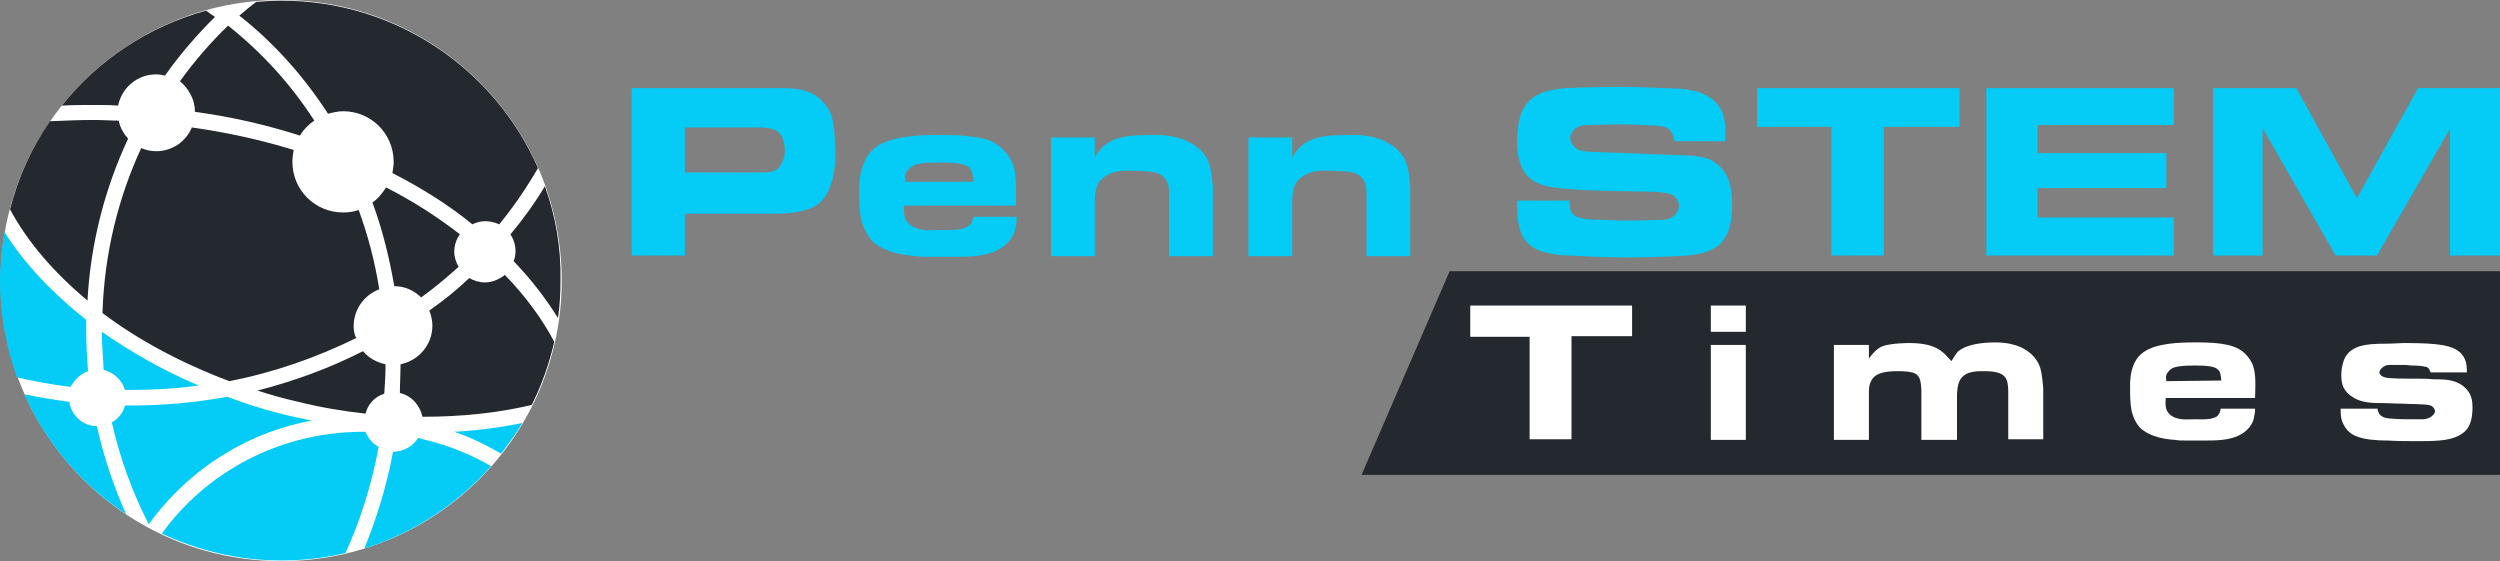 <?xml version="1.0" encoding="UTF-8" standalone="no"?>
<svg
   xmlns:dc="http://purl.org/dc/elements/1.1/"
   xmlns:cc="http://creativecommons.org/ns#"
   xmlns:rdf="http://www.w3.org/1999/02/22-rdf-syntax-ns#"
   xmlns:svg="http://www.w3.org/2000/svg"
   xmlns="http://www.w3.org/2000/svg"
   version="1.1"
   id="Layer_1"
   x="0px"
   y="0px"
   viewBox="-105 284 400.1 89.8"
   xml:space="preserve"
   width="400.1"
   height="89.8"><rect x="-105" y="284" width="400.1" height="89.8" fill="#808080" stroke="none"/><defs
   id="defs53" />
<style
   type="text/css"
   id="style2">
	.st0{fill:#04CCF6;}
	.st1{fill:#23292E;}
	.st2{fill:#FFFFFF;}
	.st3{fill:#DD0553;}
</style>
<g
   id="g48"
   transform="translate(0.1,-67.6)">
	<g
   id="XMLID_2756_">
		<g
   id="XMLID_2765_">
			<g
   id="XMLID_2747_">
				<g
   id="g12">
					<path
   id="XMLID_178_"
   class="st0"
   d="m 18.5,365.7 c 0.8,0 1.5,0 2.2,0 3.5,0.1 4.9,1.1 6,2.3 1.6,1.8 1.7,3.7 1.8,6 0,0.7 0.1,1.3 0.1,2 0,0.3 0.2,5.9 -2.7,8.2 -2,1.5 -5.2,1.6 -7.5,1.6 H 4.5 v 6.7 H -4 v -26.8 z m -14,6.4 v 7.1 h 12 c 1.6,0 2.8,0 3.5,-1.5 0.2,-0.4 0.5,-1 0.5,-2 0,-0.1 0,-2 -0.9,-2.8 C 19,372.2 18,372.1 16.9,372 H 4.5 Z" />
					<path
   id="XMLID_175_"
   class="st0"
   d="m 39.6,384.5 c -0.1,1.5 0,2.5 1.3,3.3 1.5,0.9 3.1,0.6 4.7,0.6 1.2,0 2.5,0.1 3.6,-0.3 0.5,-0.2 0.8,-0.4 1,-0.6 0.2,-0.2 0.3,-0.5 0.5,-1.2 h 6.9 c 0,0.4 0,0.8 -0.1,1.3 -0.1,0.7 -0.3,1.9 -1.6,3.1 -2.2,1.9 -5.1,2 -8.1,2 h -4.1 c -0.7,0 -1.4,0 -2.2,-0.1 -2.2,-0.2 -4.7,-0.6 -6.5,-2 -0.4,-0.3 -1,-0.8 -1.5,-1.9 -0.8,-1.4 -1.1,-2.9 -1.1,-6.1 0,-0.5 0,-0.9 0,-1.4 0.2,-3.3 1.4,-5.1 2.6,-6 2.5,-1.9 7.4,-2 10.2,-2 1.8,0 3.6,0 5.4,0.3 2.7,0.3 3.7,1 4.7,1.9 0.3,0.3 1,1 1.5,2 0.8,1.7 0.7,3.5 0.7,7.1 z m 11.1,-3.8 c -0.1,-1.4 -0.3,-1.9 -0.7,-2.3 -0.6,-0.6 -2.4,-0.8 -4.3,-0.8 -1,0 -2,0 -3,0.1 -0.9,0.1 -1.8,0.3 -2.4,1 -0.6,0.6 -0.6,1.2 -0.5,2 z" />
					<path
   id="XMLID_173_"
   class="st0"
   d="m 70.1,373.5 v 3.4 c 0.1,-0.3 0.3,-0.6 0.5,-0.9 0.3,-0.4 0.8,-1.1 1.9,-1.7 1.6,-0.9 3.4,-1.1 7.1,-1.1 0.9,0 4.2,-0.1 6.8,1.9 0.7,0.5 1.4,1.3 1.7,2 0.5,1 0.7,2 0.9,4.4 v 11.1 H 82 V 383 c 0,-0.1 0,-1.1 -0.1,-1.7 -0.5,-1.9 -2.1,-2.1 -2.7,-2.2 -0.5,-0.1 -3.4,-0.2 -3.8,-0.2 -0.8,0 -1.3,0.1 -1.6,0.1 -0.5,0.1 -2.6,0.6 -3.3,2.3 -0.3,0.7 -0.4,1.4 -0.4,3 v 8.3 h -7 v -19 h 7 z" />
					<path
   id="XMLID_171_"
   class="st0"
   d="m 101.7,373.5 v 3.4 c 0.1,-0.3 0.3,-0.6 0.5,-0.9 0.3,-0.4 0.8,-1.1 1.9,-1.7 1.6,-0.9 3.4,-1.1 7.1,-1.1 0.9,0 4.2,-0.1 6.8,1.9 0.7,0.5 1.4,1.3 1.7,2 0.5,1 0.7,2 0.9,4.4 v 11.1 h -7 V 383 c 0,-0.1 0,-1.1 -0.1,-1.7 -0.5,-1.9 -2.1,-2.1 -2.7,-2.2 -0.5,-0.1 -3.4,-0.2 -3.8,-0.2 -0.8,0 -1.3,0.1 -1.6,0.1 -0.5,0.1 -2.6,0.6 -3.3,2.3 -0.3,0.7 -0.4,1.4 -0.4,3 v 8.3 h -7 v -19 h 7 z" />
					<path
   id="XMLID_169_"
   class="st0"
   d="m 146.1,383.7 c 0,0.6 0,1.1 0.2,1.6 0.3,0.9 1.1,1.2 2.8,1.4 1.7,0.1 3.4,0.1 5.1,0.2 1.8,0 3.6,0 5.5,-0.1 0.3,0 1.4,0.1 2.3,-0.2 0.8,-0.3 1.6,-1.1 1.6,-2 0,-0.2 0,-0.7 -0.4,-1.2 -0.6,-0.9 -1.5,-0.9 -3.4,-1.1 -4,-0.1 -7.9,-0.1 -11.8,-0.3 -1.3,-0.1 -2.5,-0.2 -3.8,-0.3 -0.4,-0.1 -0.8,-0.1 -1.2,-0.2 -0.5,-0.1 -2.4,-0.4 -3.7,-1.8 -0.8,-0.9 -1.6,-2.5 -1.6,-5.3 0,-0.2 0,-3.1 0.7,-4.8 0.3,-0.6 0.6,-1.2 1.1,-1.7 1.6,-1.7 3.6,-1.9 5.8,-2.2 2.9,-0.1 5.9,-0.2 8.8,-0.2 3.2,0 6.5,0.2 9.7,0.3 l 1.5,0.2 c 0.6,0.1 2.4,0.4 3.9,1.7 1.9,1.7 1.9,4.1 1.8,6.5 h -8.1 c -0.5,-2 -0.9,-2.3 -3,-2.5 -2,-0.1 -4,-0.2 -6,-0.2 -1.6,0 -3.1,0.1 -4.6,0.1 -1,0 -2,0.1 -2.6,0.9 -0.1,0.1 -0.5,0.6 -0.5,1.2 0,0.6 0.3,1 0.5,1.2 0.7,0.9 1.6,0.9 2.7,1 l 16.1,0.6 c 2.2,0.2 3,0.5 4,1.2 1.4,1 2.6,2.7 2.6,6.6 0,3 -0.5,4.5 -1.4,5.7 -0.3,0.5 -0.6,0.8 -1.1,1.1 -1.3,0.9 -2.9,1.2 -4.6,1.4 -3.3,0.2 -6.6,0.3 -9.9,0.3 -3.6,0 -7.1,-0.2 -10.8,-0.4 -1.8,-0.3 -3.8,-0.6 -5.1,-2.1 -1.5,-1.6 -1.5,-4.6 -1.5,-6.6 z" />
					<path
   id="XMLID_167_"
   class="st0"
   d="m 208.5,365.7 v 6.2 h -12.1 v 20.6 H 188 v -20.6 h -11.9 v -6.2 z" />
					<path
   id="XMLID_165_"
   class="st0"
   d="m 242.8,365.7 v 5.9 H 221 v 4.5 h 20.6 v 5.6 H 221 v 4.7 h 21.8 v 6.1 h -30 v -26.8 z" />
					<path
   id="XMLID_163_"
   class="st0"
   d="m 262.4,365.7 9.7,17.6 9.8,-17.6 H 295 v 26.8 h -8 v -20.3 l -11.7,20.3 h -6.6 L 257,372.1 v 20.4 h -7.9 v -26.8 z" />
				</g>
			</g>
			<g
   id="XMLID_2746_">
				<polygon
   id="XMLID_2657_"
   class="st1"
   points="295,395 126.9,395 112.8,427.6 295,427.6 " />
				<g
   id="XMLID_2748_">
					<g
   id="g21">
						<path
   id="XMLID_118_"
   class="st2"
   d="m 156.1,400.5 v 4.9 h -9.7 v 16.5 h -6.7 v -16.4 h -9.5 v -5 z" />
						<path
   id="XMLID_115_"
   class="st2"
   d="M 174.3,406.8 V 422 h -5.6 v -15.2 z m 0,-6.3 v 4.2 h -5.6 v -4.2 z" />
						<path
   id="XMLID_113_"
   class="st2"
   d="m 193.9,409.1 c 0.7,-0.9 1.3,-1.7 2.3,-2.1 1.4,-0.5 4.2,-0.5 4.2,-0.5 4.3,0 5.4,1.3 6.8,2.9 0.5,-0.8 0.7,-1.1 1,-1.5 1,-0.9 3,-1.5 6,-1.5 0.4,0 1.6,0 2.7,0.3 1.8,0.4 3.5,1.5 4.3,3.2 0.4,0.9 0.5,1.7 0.7,3.8 v 8.2 h -5.6 v -7.6 c 0,-0.2 0,-1.4 -0.3,-2 -0.4,-0.9 -1.5,-1.3 -3.5,-1.3 -1.1,0 -2.4,0 -3.3,0.7 -0.9,0.7 -1,1.7 -1.1,2.9 v 7.4 h -5.7 v -8.1 c -0.1,-1.5 -0.3,-2 -0.8,-2.4 -0.7,-0.5 -2.3,-0.5 -3.1,-0.5 -2.4,0 -3.6,0.5 -4.1,1.5 -0.3,0.5 -0.4,1.1 -0.4,1.7 v 7.8 h -5.6 v -15.2 h 5.6 v 2.3 z" />
						<path
   id="XMLID_110_"
   class="st2"
   d="m 241.5,415.5 c -0.1,1.2 0,2 1,2.7 1.2,0.7 2.5,0.5 3.7,0.5 0.9,0 2,0.1 2.9,-0.2 0.4,-0.1 0.7,-0.3 0.8,-0.5 0.2,-0.2 0.3,-0.4 0.4,-1 h 5.5 c 0,0.3 0,0.7 -0.1,1 -0.1,0.6 -0.2,1.5 -1.3,2.5 -1.7,1.5 -4.1,1.6 -6.4,1.6 h -3.3 c -0.6,0 -1.1,0 -1.7,-0.1 -1.7,-0.1 -3.8,-0.5 -5.2,-1.6 -0.3,-0.2 -0.8,-0.7 -1.2,-1.5 -0.6,-1.2 -0.8,-2.3 -0.8,-4.9 0,-0.4 0,-0.8 0,-1.2 0.1,-2.7 1.1,-4.1 2.1,-4.8 2,-1.5 5.9,-1.6 8.1,-1.6 1.4,0 2.9,0 4.3,0.2 2.1,0.3 3,0.8 3.8,1.5 0.2,0.2 0.8,0.8 1.2,1.6 0.6,1.3 0.6,2.8 0.5,5.6 h -14.3 z m 8.9,-3 c -0.1,-1.1 -0.2,-1.5 -0.6,-1.8 -0.5,-0.5 -1.9,-0.6 -3.5,-0.6 -0.8,0 -1.6,0 -2.4,0.1 -0.8,0.1 -1.4,0.2 -1.9,0.8 -0.5,0.5 -0.5,0.9 -0.4,1.6 z" />
						<path
   id="XMLID_108_"
   class="st2"
   d="m 282.3,418.7 c 0.5,0 0.8,0 1.3,-0.2 0.5,-0.2 1,-0.7 1,-1.1 0,-0.2 -0.2,-0.7 -0.7,-0.9 -0.8,-0.3 -3.6,-0.2 -4.4,-0.3 -1.3,0 -2.6,-0.1 -4,-0.1 -1.5,0 -3.1,-0.2 -4.3,-1.1 -0.5,-0.3 -0.9,-0.8 -1.2,-1.3 -0.2,-0.4 -0.4,-1 -0.4,-2 0,-0.2 0,-1 0.2,-1.7 0.2,-0.9 0.6,-2.3 2.8,-3 1.1,-0.3 2.1,-0.4 4.4,-0.4 0.9,0 1.9,-0.1 2.8,-0.1 2.8,0 4.5,0.1 5.8,0.3 1.8,0.3 2.6,0.8 3.1,1.3 0.9,0.9 1,1.9 1,3.1 h -5.8 c -0.2,-0.5 -0.3,-0.8 -0.8,-0.9 -0.4,-0.1 -1.1,-0.2 -2,-0.2 -0.5,0 -1,-0.1 -1.5,-0.1 -0.6,0 -1.1,0 -1.7,0 -0.7,0 -0.9,0 -1.2,0.1 -0.5,0.2 -1,0.7 -1,1.1 0,0.5 0.8,0.8 0.9,0.8 0.7,0.2 2.9,0.2 5,0.2 0.9,0 1.8,0 2.7,0.1 1.7,0 3.3,0 4.7,1 0.5,0.4 0.9,0.8 1.2,1.4 0.2,0.4 0.4,1 0.4,2.1 0,0.4 0,2.1 -0.7,3.2 -0.6,1 -2,1.9 -4.6,2.1 -1.2,0.1 -2.3,0.1 -3.5,0.1 -1.6,0 -3.2,0 -4.8,-0.1 -0.4,0 -2.2,0 -3.7,-0.3 -1.4,-0.3 -2.6,-0.8 -3.3,-2.2 -0.5,-0.9 -0.5,-1.7 -0.5,-2.6 h 5.9 c 0,0.2 0.1,0.5 0.2,0.7 0.3,0.6 1.1,0.8 1.2,0.8 0.4,0.1 2.1,0.2 3.6,0.2 z" />
					</g>
				</g>
			</g>
		</g>
	</g>
	<g
   id="XMLID_61_">
		<circle
   id="XMLID_81_"
   class="st2"
   cx="-60.1"
   cy="396.5"
   r="44.9" />
		<path
   id="XMLID_80_"
   class="st3"
   d="m -68.8,352.5 c 0,0 0,0 0,0 0,0 0,0 0,0 0,0 0,0 0,0 z" />
		<g
   id="XMLID_70_">
			<path
   id="XMLID_79_"
   class="st1"
   d="m -50.2,369.4 c 4.5,0 8.1,3.6 8.1,8.1 0,0.6 -0.1,1.2 -0.2,1.8 4.7,2.4 9,5.1 12.8,8.2 0.6,-0.3 1.3,-0.5 2.1,-0.5 0.8,0 1.5,0.2 2.2,0.5 2.3,-2.8 4.4,-5.9 6.2,-9 -6.9,-15.8 -22.7,-26.8 -41.1,-26.8 -1.3,0 -2.7,0.1 -4,0.2 -0.9,0.7 -1.8,1.4 -2.7,2.2 5.5,4.3 10.3,9.7 14.2,15.7 0.8,-0.2 1.6,-0.4 2.4,-0.4 z" />
			<path
   id="XMLID_78_"
   class="st1"
   d="m -73.9,369.5 c 5.9,0.8 11.5,2.1 16.8,3.8 0.6,-1 1.4,-1.8 2.3,-2.4 -3.8,-5.9 -8.5,-11 -13.8,-15.2 -2.8,2.7 -5.4,5.7 -7.7,8.9 1.4,1.2 2.4,2.9 2.4,4.9 z" />
			<path
   id="XMLID_77_"
   class="st1"
   d="m -95.2,368.5 c 1.7,-0.1 3.4,-0.1 5.1,-0.1 1.3,0 2.6,0 3.9,0.1 0.6,-2.9 3.1,-5 6.1,-5 0.5,0 1,0.1 1.4,0.2 2.4,-3.4 5.1,-6.5 8,-9.4 -0.5,-0.3 -0.9,-0.6 -1.4,-1 -9.2,2.5 -17.3,7.9 -23.1,15.2 z" />
			<path
   id="XMLID_76_"
   class="st1"
   d="m -84.6,373.8 c -0.7,-0.8 -1.3,-1.8 -1.5,-2.9 -1.3,0 -2.6,-0.1 -3.9,-0.1 -2.4,0 -4.7,0.1 -7.1,0.2 -2.9,4.2 -5.1,9 -6.4,14.1 2.8,5.2 7,10.1 12.4,14.6 0.5,-9.2 2.8,-18 6.5,-25.9 z" />
			<path
   id="XMLID_75_"
   class="st1"
   d="m -48.5,403.8 c 0,-2.7 1.7,-5 4.1,-5.9 -0.7,-4.4 -1.8,-8.6 -3.3,-12.7 -0.8,0.3 -1.6,0.4 -2.5,0.4 -4.5,0 -8.1,-3.6 -8.1,-8.1 0,-0.7 0.1,-1.3 0.2,-1.9 -5.2,-1.6 -10.6,-2.8 -16.3,-3.6 -0.9,2.2 -3.1,3.8 -5.7,3.8 -0.9,0 -1.7,-0.2 -2.4,-0.5 -3.7,8 -5.9,16.9 -6.2,26.4 5.7,4.3 12.6,8 20.3,10.9 7.2,-1.4 14,-3.8 20.3,-6.9 -0.3,-0.6 -0.4,-1.3 -0.4,-1.9 z" />
			<path
   id="XMLID_74_"
   class="st1"
   d="m -32.4,391.9 c 0,-1 0.3,-2 0.9,-2.8 -3.6,-2.8 -7.5,-5.3 -11.8,-7.5 -0.6,0.9 -1.3,1.8 -2.2,2.4 1.6,4.3 2.7,8.8 3.5,13.4 1.7,0 3.2,0.7 4.3,1.8 2.1,-1.5 4.1,-3.2 6,-4.9 -0.4,-0.7 -0.7,-1.5 -0.7,-2.4 z" />
			<path
   id="XMLID_73_"
   class="st1"
   d="m -17.9,381.4 c -1.6,2.7 -3.5,5.3 -5.5,7.7 0.5,0.8 0.8,1.7 0.8,2.7 0,0.6 -0.1,1.1 -0.3,1.6 2.8,2.9 5.1,5.9 7.1,9.1 0.3,-2 0.4,-4 0.4,-6.1 0.1,-5.2 -0.8,-10.3 -2.5,-15 z" />
			<path
   id="XMLID_72_"
   class="st1"
   d="m -24.3,395.6 c -0.9,0.7 -2,1.2 -3.2,1.2 -0.9,0 -1.8,-0.3 -2.5,-0.7 -2,1.9 -4.1,3.6 -6.4,5.2 0.3,0.7 0.5,1.6 0.5,2.4 0,3.1 -2.2,5.6 -5.1,6.2 0,0 0,0 0,0.1 0,1.5 -0.1,3 -0.1,4.5 1.8,0.4 3.2,1.9 3.6,3.8 6.2,0 12.1,-0.6 17.5,-1.9 1.6,-3.2 2.8,-6.6 3.6,-10.1 -2,-3.8 -4.7,-7.4 -7.9,-10.7 z" />
			<path
   id="XMLID_71_"
   class="st1"
   d="m -43.6,414.6 c 0.1,-1.5 0.2,-3 0.2,-4.6 0,0 0,0 0,-0.1 -1.4,-0.3 -2.7,-1 -3.6,-2.1 -5.3,2.7 -11,4.8 -16.9,6.3 2.1,0.7 4.3,1.3 6.5,1.8 3.6,0.9 7.2,1.5 10.8,1.9 0.4,-1.6 1.5,-2.7 3,-3.2 z" />
		</g>
		<g
   id="XMLID_62_">
			<path
   id="XMLID_69_"
   class="st0"
   d="m -24.9,424.2 c 1.2,-1.6 2.4,-3.2 3.4,-4.9 -3.5,0.7 -7.1,1.2 -10.9,1.4 2.6,0.9 5.1,2.1 7.5,3.5 z" />
			<path
   id="XMLID_68_"
   class="st0"
   d="m -38.2,421.7 c -0.8,1.3 -2.3,2.2 -4,2.2 0,0 0,0 0,0 -1,5.4 -2.6,10.6 -4.6,15.5 7.9,-2.5 14.9,-7.1 20.3,-13.2 -3.3,-1.9 -7,-3.4 -10.9,-4.3 -0.3,-0.1 -0.5,-0.2 -0.8,-0.2 z" />
			<path
   id="XMLID_67_"
   class="st0"
   d="m -46.6,420.7 c -0.1,0 -0.3,0 -0.4,0 -7.2,0 -14.3,1.9 -20.5,5.6 -4.7,2.8 -8.7,6.5 -11.7,10.7 5.8,2.7 12.3,4.3 19.1,4.3 3.5,0 7,-0.4 10.3,-1.2 2.4,-5.3 4.2,-11 5.3,-17 -1,-0.5 -1.7,-1.4 -2.1,-2.4 z" />
			<path
   id="XMLID_66_"
   class="st0"
   d="m -68.7,415.1 c -5,0.9 -10.1,1.4 -15.4,1.4 -0.3,0 -0.7,0 -1,0 -0.3,1.2 -1.1,2.1 -2.1,2.7 1.3,5.8 3.3,11.2 5.9,16.3 3.3,-4.5 7.4,-8.4 12.4,-11.4 4.3,-2.6 8.9,-4.3 13.7,-5.2 -1,-0.2 -1.9,-0.4 -2.9,-0.6 -3.6,-0.8 -7.2,-1.9 -10.6,-3.2 z" />
			<path
   id="XMLID_65_"
   class="st0"
   d="m -94,415.9 c -2.4,-0.3 -4.8,-0.7 -7.2,-1.2 3.5,7.9 9.2,14.5 16.3,19.2 -2,-4.4 -3.6,-9.2 -4.7,-14.1 -2.2,0 -4.1,-1.7 -4.4,-3.9 z" />
			<path
   id="XMLID_64_"
   class="st0"
   d="m -88.5,410.8 c 1.6,0.4 2.9,1.6 3.4,3.2 0.3,0 0.7,0 1,0 3.7,0 7.2,-0.2 10.8,-0.7 -5.7,-2.4 -10.9,-5.4 -15.5,-8.6 0,2.1 0.2,4.1 0.3,6.1 z" />
			<path
   id="XMLID_63_"
   class="st0"
   d="m -91,411 c -0.2,-2.3 -0.3,-4.5 -0.3,-6.9 0,-0.4 0,-0.9 0,-1.3 -5.4,-4.3 -9.9,-9 -13.1,-14.1 -0.4,2.5 -0.7,5.1 -0.7,7.8 0,5.4 1,10.6 2.7,15.5 2.8,0.6 5.7,1.2 8.6,1.5 0.7,-1.2 1.6,-2.1 2.8,-2.5 z" />
		</g>
	</g>
</g>
</svg>
